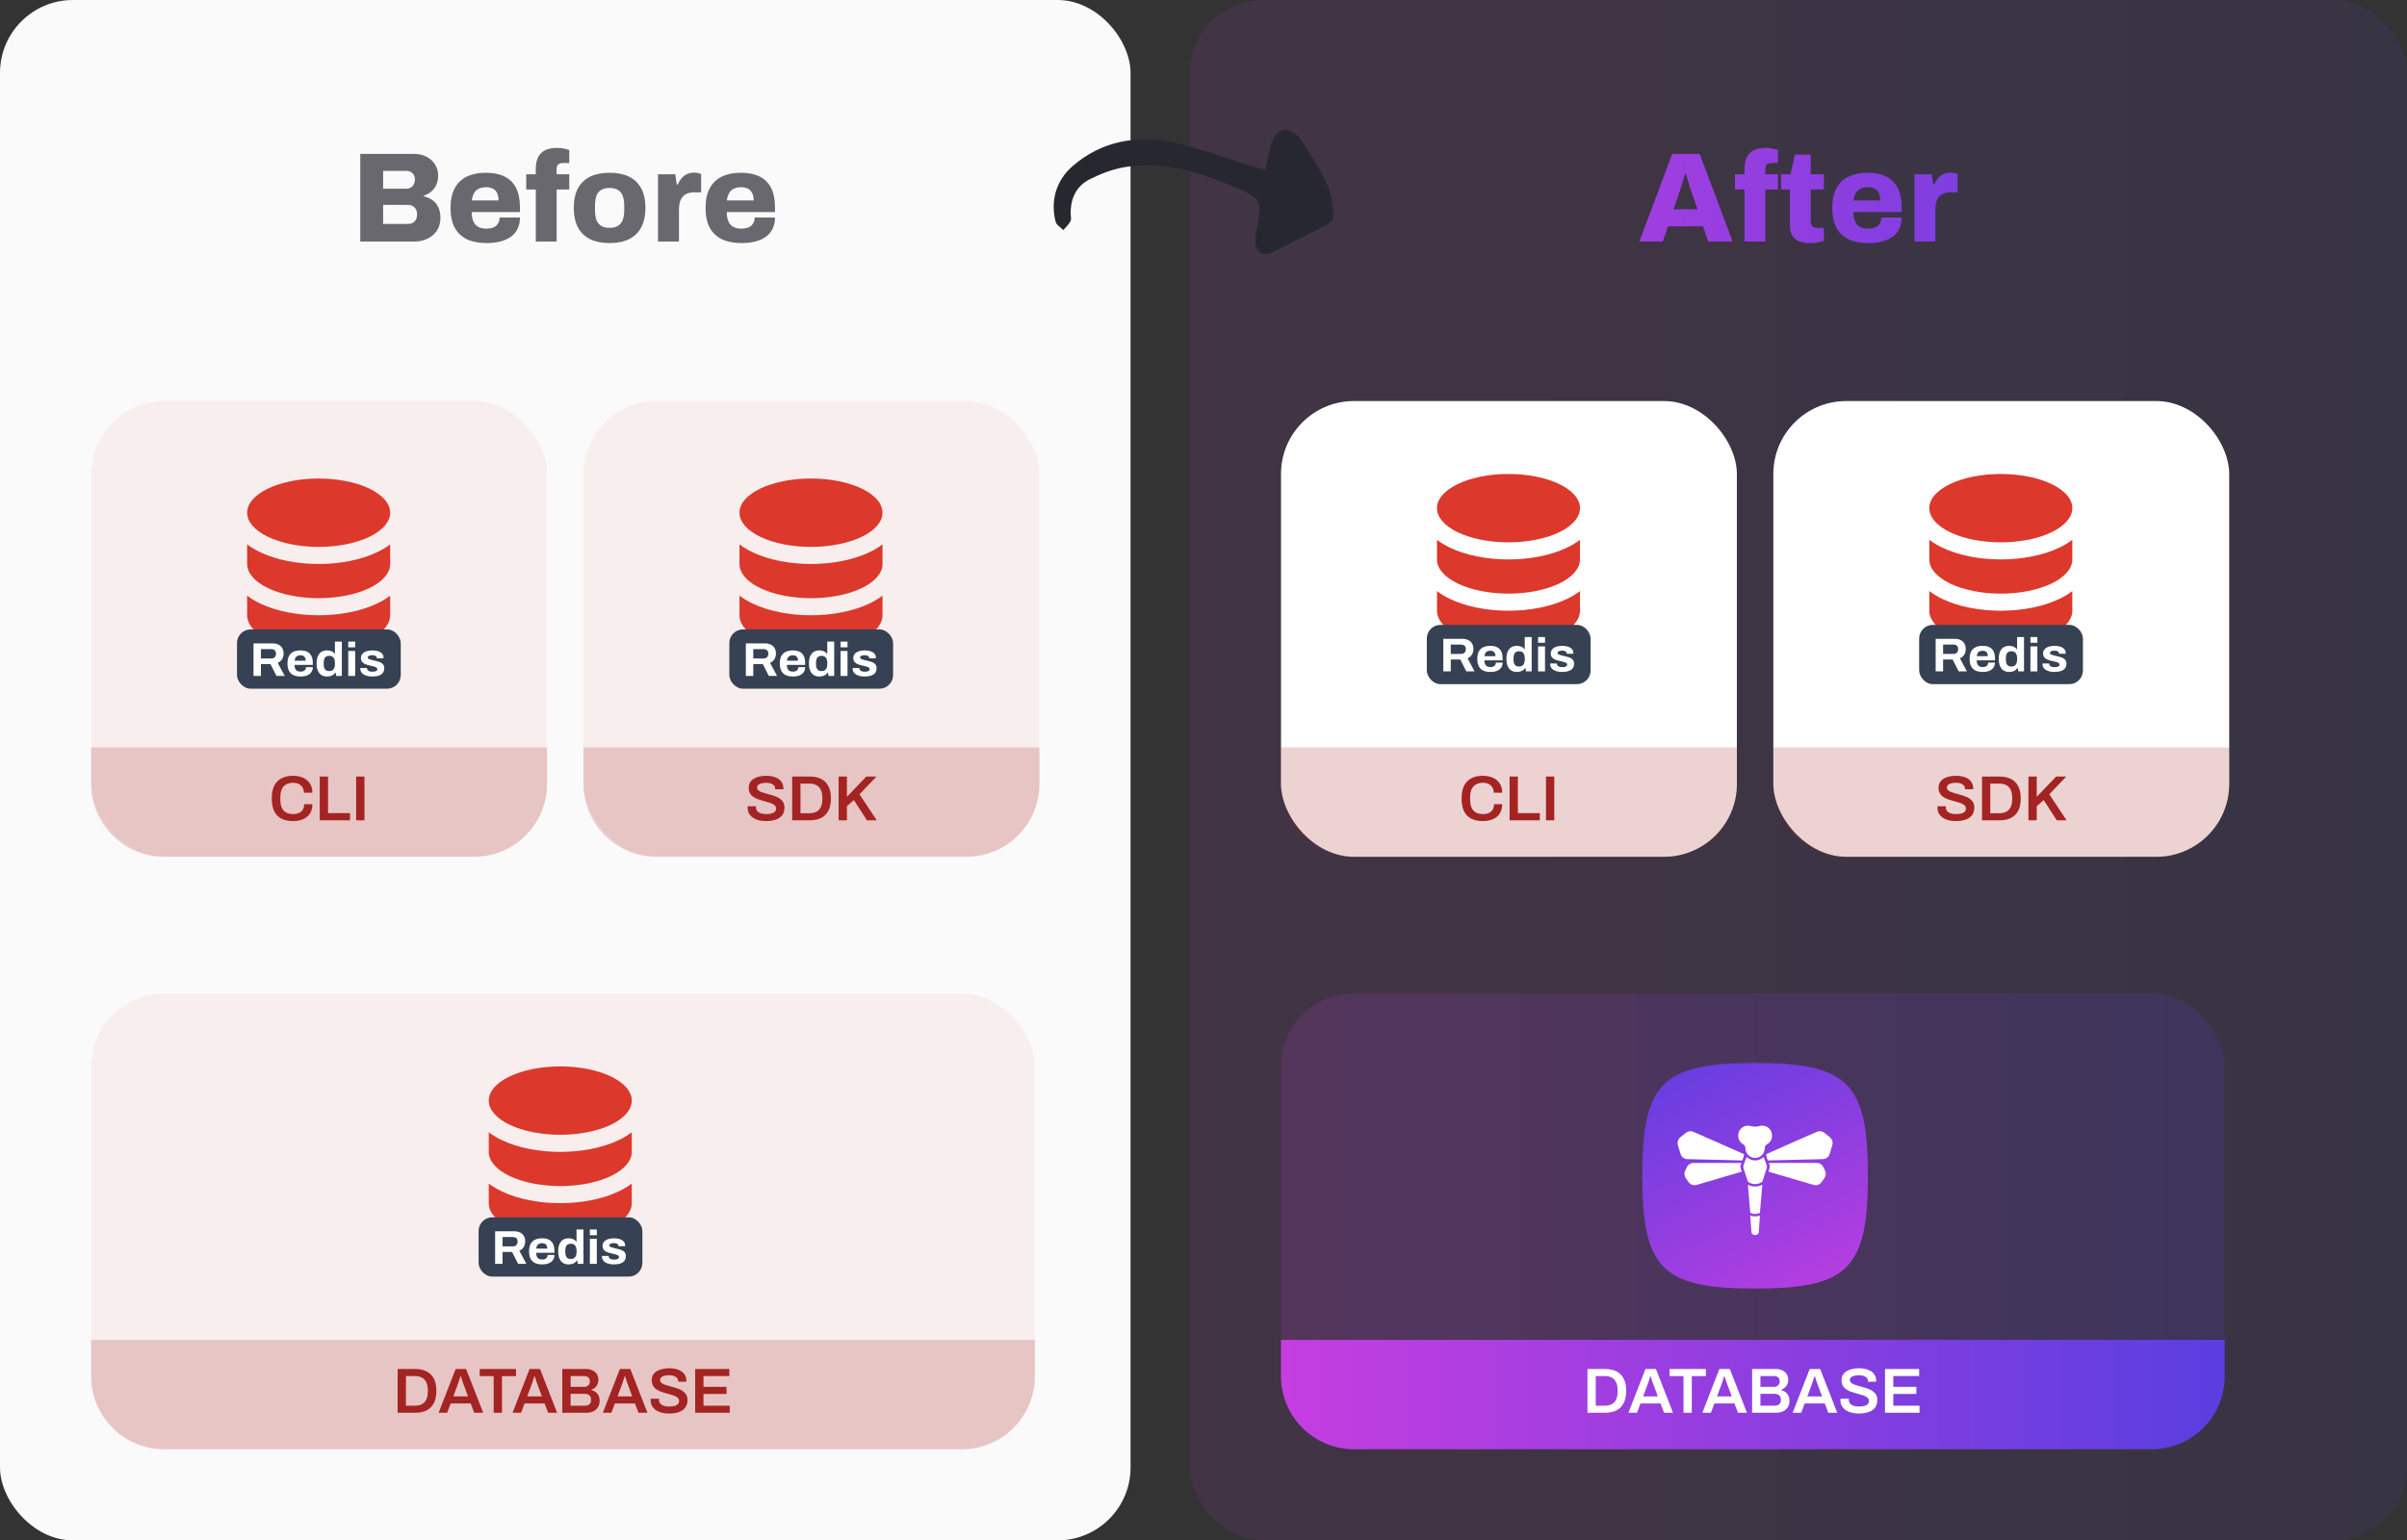 <svg width="528" height="338" viewBox="0 0 528 338" fill="none" xmlns="http://www.w3.org/2000/svg">
<rect x="0" y="0" width="528" height="338" fill="#333333" stroke="none"/>
<rect x="261" width="267" height="338" rx="16" fill="url(#paint0_linear_1_7305)" fill-opacity="0.1"/>
<path d="M359.601 53L366.825 33.764H372.845L380.069 53H374.721L373.573 49.668H365.901L364.753 53H359.601ZM367.105 45.916H372.341L370.969 41.856C370.894 41.651 370.801 41.399 370.689 41.1C370.596 40.783 370.493 40.456 370.381 40.12C370.288 39.765 370.194 39.411 370.101 39.056C370.008 38.701 369.914 38.393 369.821 38.132H369.625C369.55 38.487 369.438 38.888 369.289 39.336C369.158 39.784 369.018 40.232 368.869 40.68C368.738 41.128 368.617 41.52 368.505 41.856L367.105 45.916ZM382.676 53V41.576H380.576V38.244H382.676V37.04C382.676 36.013 382.844 35.164 383.18 34.492C383.534 33.801 384.057 33.288 384.748 32.952C385.438 32.616 386.288 32.448 387.296 32.448C387.576 32.448 387.884 32.467 388.22 32.504C388.556 32.541 388.882 32.597 389.2 32.672C389.536 32.747 389.806 32.821 390.012 32.896V35.78H388.668C388.145 35.78 387.772 35.892 387.548 36.116C387.342 36.34 387.24 36.685 387.24 37.152V38.244H390.012V41.576H387.24V53H382.676ZM397.027 53.336C396.075 53.336 395.263 53.196 394.591 52.916C393.938 52.617 393.443 52.179 393.107 51.6C392.79 51.021 392.631 50.321 392.631 49.5V41.576H390.699V38.244H392.771L393.723 33.932H397.195V38.244H400.079V41.576H397.195V48.38C397.195 48.903 397.298 49.304 397.503 49.584C397.709 49.864 398.082 50.004 398.623 50.004H400.079V52.86C399.837 52.935 399.529 53.009 399.155 53.084C398.801 53.177 398.437 53.243 398.063 53.28C397.69 53.317 397.345 53.336 397.027 53.336ZM409.845 53.336C408.165 53.336 406.737 53.065 405.561 52.524C404.385 51.964 403.479 51.115 402.845 49.976C402.229 48.837 401.921 47.381 401.921 45.608C401.921 43.872 402.229 42.435 402.845 41.296C403.461 40.157 404.347 39.308 405.505 38.748C406.662 38.188 408.053 37.908 409.677 37.908C411.282 37.908 412.635 38.179 413.737 38.72C414.857 39.261 415.706 40.092 416.285 41.212C416.863 42.332 417.153 43.779 417.153 45.552V46.532H406.569C406.569 47.316 406.681 47.979 406.905 48.52C407.129 49.061 407.474 49.472 407.941 49.752C408.407 50.032 409.033 50.172 409.817 50.172C410.283 50.172 410.694 50.116 411.049 50.004C411.403 49.892 411.702 49.733 411.945 49.528C412.187 49.304 412.374 49.043 412.505 48.744C412.635 48.445 412.701 48.109 412.701 47.736H417.153C417.153 48.632 416.985 49.435 416.649 50.144C416.331 50.835 415.855 51.423 415.221 51.908C414.586 52.375 413.811 52.729 412.897 52.972C412.001 53.215 410.983 53.336 409.845 53.336ZM406.597 43.984H412.477C412.477 43.499 412.411 43.079 412.281 42.724C412.169 42.351 411.991 42.043 411.749 41.8C411.525 41.557 411.245 41.38 410.909 41.268C410.591 41.137 410.218 41.072 409.789 41.072C409.117 41.072 408.557 41.184 408.109 41.408C407.661 41.632 407.315 41.959 407.073 42.388C406.83 42.817 406.671 43.349 406.597 43.984ZM419.957 53V38.244H423.737L424.073 40.512H424.269C424.493 40.008 424.763 39.56 425.081 39.168C425.417 38.757 425.818 38.44 426.285 38.216C426.77 37.992 427.302 37.88 427.881 37.88C428.217 37.88 428.525 37.917 428.805 37.992C429.085 38.048 429.29 38.113 429.421 38.188V42.192H427.965C427.386 42.192 426.873 42.276 426.425 42.444C425.995 42.593 425.641 42.836 425.361 43.172C425.081 43.489 424.875 43.881 424.745 44.348C424.614 44.815 424.549 45.356 424.549 45.972V53H419.957Z" fill="url(#paint1_linear_1_7305)"/>
<rect x="281" y="88" width="100" height="100" rx="16" fill="white"/>
<path d="M281 164H381V172C381 180.837 373.837 188 365 188H297C288.163 188 281 180.837 281 172V164Z" fill="#A32422" fill-opacity="0.2"/>
<path d="M325.279 180.168C324.299 180.168 323.459 179.995 322.759 179.65C322.069 179.305 321.537 178.768 321.163 178.04C320.799 177.303 320.617 176.355 320.617 175.198C320.617 173.509 321.028 172.258 321.849 171.446C322.671 170.634 323.814 170.228 325.279 170.228C326.073 170.228 326.787 170.363 327.421 170.634C328.065 170.905 328.574 171.315 328.947 171.866C329.33 172.407 329.521 173.098 329.521 173.938H327.659C327.659 173.471 327.557 173.079 327.351 172.762C327.155 172.435 326.88 172.188 326.525 172.02C326.171 171.852 325.765 171.768 325.307 171.768C324.673 171.768 324.145 171.894 323.725 172.146C323.305 172.389 322.993 172.753 322.787 173.238C322.591 173.723 322.493 174.325 322.493 175.044V175.352C322.493 176.08 322.591 176.687 322.787 177.172C322.993 177.657 323.301 178.021 323.711 178.264C324.131 178.507 324.663 178.628 325.307 178.628C325.793 178.628 326.217 178.549 326.581 178.39C326.945 178.222 327.225 177.979 327.421 177.662C327.627 177.335 327.729 176.939 327.729 176.472H329.521C329.521 177.312 329.335 178.007 328.961 178.558C328.588 179.099 328.079 179.505 327.435 179.776C326.801 180.037 326.082 180.168 325.279 180.168ZM331.141 180V170.396H332.961V178.418H337.777V180H331.141ZM339.126 180V170.396H340.946V180H339.126Z" fill="#A32422"/>
<path fill-rule="evenodd" clip-rule="evenodd" d="M346.587 118.451C345.697 119.124 344.724 119.695 343.746 120.163C340.135 121.89 335.512 122.756 330.9 122.756C326.287 122.756 321.665 121.89 318.053 120.163C317.075 119.695 316.102 119.124 315.212 118.451V122.756C315.212 124.74 316.856 126.65 319.807 128.061C322.749 129.468 326.739 130.259 330.9 130.259C335.06 130.259 339.05 129.468 341.992 128.061C344.943 126.65 346.587 124.74 346.587 122.756V118.451ZM346.587 129.704C345.697 130.378 344.724 130.949 343.746 131.417C340.135 133.144 335.512 134.01 330.9 134.01C326.287 134.01 321.665 133.144 318.053 131.417C317.075 130.949 316.102 130.378 315.212 129.704V134.01C315.212 138.153 322.236 141.512 330.9 141.512C339.563 141.512 346.587 138.153 346.587 134.01V129.704ZM346.587 111.502C346.587 107.359 339.563 104 330.9 104C322.236 104 315.212 107.359 315.212 111.502C315.212 113.486 316.856 115.396 319.807 116.808C322.749 118.215 326.739 119.005 330.9 119.005C335.06 119.005 339.05 118.215 341.992 116.808C344.943 115.396 346.587 113.486 346.587 111.502Z" fill="#DC382C"/>
<rect x="312.987" y="137.111" width="35.925" height="13.014" rx="3" fill="#364253"/>
<path d="M342.643 147.445C342.242 147.445 341.881 147.404 341.559 147.32C341.238 147.237 340.965 147.123 340.739 146.977C340.512 146.824 340.337 146.643 340.213 146.435C340.096 146.227 340.038 145.991 340.038 145.727C340.038 145.699 340.038 145.671 340.038 145.644C340.038 145.616 340.042 145.595 340.049 145.581H341.516C341.516 145.595 341.516 145.609 341.516 145.623C341.516 145.637 341.516 145.65 341.516 145.664C341.523 145.838 341.581 145.98 341.691 146.091C341.8 146.196 341.943 146.272 342.118 146.321C342.3 146.369 342.49 146.393 342.687 146.393C342.862 146.393 343.03 146.38 343.19 146.352C343.358 146.317 343.497 146.258 343.606 146.175C343.723 146.091 343.781 145.984 343.781 145.852C343.781 145.685 343.708 145.557 343.562 145.466C343.424 145.376 343.238 145.303 343.004 145.248C342.778 145.192 342.53 145.13 342.26 145.06C342.012 145.005 341.764 144.942 341.516 144.873C341.268 144.796 341.041 144.699 340.837 144.581C340.64 144.463 340.48 144.31 340.355 144.123C340.231 143.928 340.169 143.685 340.169 143.394C340.169 143.109 340.235 142.863 340.366 142.654C340.498 142.439 340.677 142.262 340.903 142.123C341.136 141.984 341.406 141.883 341.713 141.821C342.026 141.752 342.362 141.717 342.72 141.717C343.055 141.717 343.369 141.752 343.661 141.821C343.953 141.883 344.208 141.981 344.427 142.113C344.646 142.238 344.817 142.397 344.942 142.592C345.066 142.779 345.128 142.991 345.128 143.227C345.128 143.276 345.128 143.321 345.128 143.362C345.128 143.404 345.124 143.432 345.117 143.446H343.661V143.362C343.661 143.238 343.621 143.133 343.541 143.05C343.46 142.96 343.344 142.89 343.19 142.842C343.044 142.793 342.866 142.769 342.654 142.769C342.508 142.769 342.373 142.779 342.249 142.8C342.132 142.821 342.03 142.852 341.943 142.894C341.855 142.935 341.786 142.988 341.735 143.05C341.691 143.106 341.669 143.175 341.669 143.258C341.669 143.376 341.72 143.474 341.822 143.55C341.932 143.619 342.074 143.678 342.249 143.727C342.424 143.776 342.617 143.828 342.829 143.883C343.092 143.953 343.365 144.022 343.65 144.092C343.942 144.154 344.212 144.241 344.46 144.352C344.708 144.463 344.909 144.623 345.062 144.831C345.215 145.032 345.292 145.307 345.292 145.654C345.292 145.987 345.222 146.268 345.084 146.498C344.952 146.727 344.766 146.911 344.526 147.05C344.285 147.189 344.004 147.289 343.683 147.352C343.362 147.414 343.015 147.445 342.643 147.445Z" fill="#FFFFFF"/>
<path d="M337.394 141.04V139.79H338.915V141.04H337.394ZM337.394 147.321V141.842H338.915V147.321H337.394Z" fill="#FFFFFF"/>
<path d="M332.771 147.446C332.296 147.446 331.884 147.345 331.534 147.144C331.191 146.935 330.924 146.619 330.735 146.196C330.545 145.772 330.45 145.231 330.45 144.571C330.45 143.911 330.545 143.373 330.735 142.956C330.932 142.533 331.198 142.22 331.534 142.019C331.877 141.818 332.271 141.717 332.716 141.717C332.964 141.717 333.194 141.745 333.405 141.8C333.624 141.849 333.814 141.929 333.975 142.04C334.142 142.151 334.285 142.286 334.401 142.446H334.467V139.79H335.988V147.321H334.741L334.62 146.581H334.544C334.354 146.873 334.106 147.092 333.799 147.237C333.493 147.376 333.15 147.446 332.771 147.446ZM333.252 146.258C333.537 146.258 333.767 146.196 333.942 146.071C334.124 145.946 334.259 145.765 334.347 145.529C334.434 145.293 334.478 145.012 334.478 144.685V144.498C334.478 144.255 334.452 144.033 334.401 143.831C334.358 143.63 334.285 143.463 334.182 143.331C334.08 143.193 333.953 143.088 333.799 143.019C333.646 142.943 333.464 142.904 333.252 142.904C332.946 142.904 332.701 142.963 332.519 143.081C332.336 143.193 332.205 143.366 332.125 143.602C332.045 143.831 332.004 144.12 332.004 144.467V144.706C332.004 145.053 332.045 145.342 332.125 145.571C332.205 145.8 332.336 145.974 332.519 146.092C332.701 146.203 332.946 146.258 333.252 146.258Z" fill="#FFFFFF"/>
<path d="M326.959 147.445C326.324 147.445 325.791 147.345 325.361 147.143C324.93 146.935 324.605 146.619 324.386 146.196C324.168 145.772 324.058 145.234 324.058 144.581C324.058 143.921 324.168 143.383 324.386 142.967C324.605 142.543 324.926 142.231 325.35 142.029C325.78 141.821 326.306 141.717 326.926 141.717C327.509 141.717 328.002 141.817 328.403 142.019C328.805 142.213 329.107 142.519 329.312 142.935C329.516 143.345 329.618 143.876 329.618 144.529V144.904H325.601C325.616 145.223 325.667 145.494 325.755 145.716C325.849 145.939 325.992 146.105 326.181 146.216C326.378 146.321 326.638 146.373 326.959 146.373C327.134 146.373 327.291 146.352 327.429 146.31C327.575 146.268 327.699 146.206 327.801 146.123C327.904 146.039 327.984 145.935 328.042 145.81C328.101 145.685 328.13 145.543 328.13 145.383H329.618C329.618 145.73 329.553 146.032 329.421 146.289C329.29 146.546 329.107 146.762 328.874 146.935C328.64 147.102 328.36 147.23 328.031 147.32C327.71 147.404 327.353 147.445 326.959 147.445ZM325.623 143.987H328.053C328.053 143.779 328.024 143.599 327.966 143.446C327.914 143.293 327.841 143.168 327.747 143.071C327.652 142.974 327.535 142.904 327.396 142.863C327.265 142.814 327.115 142.79 326.948 142.79C326.67 142.79 326.437 142.835 326.247 142.925C326.065 143.008 325.922 143.14 325.82 143.321C325.725 143.494 325.66 143.717 325.623 143.987Z" fill="#FFFFFF"/>
<path d="M316.607 147.321V140.175H320.723C321.277 140.175 321.737 140.269 322.102 140.457C322.474 140.644 322.751 140.908 322.934 141.248C323.116 141.581 323.207 141.967 323.207 142.404C323.207 142.87 323.098 143.283 322.879 143.644C322.66 143.998 322.343 144.269 321.927 144.456L323.459 147.321H321.653L320.329 144.717H318.238V147.321H316.607ZM318.238 143.488H320.504C320.832 143.488 321.088 143.394 321.27 143.206C321.452 143.012 321.544 142.751 321.544 142.425C321.544 142.217 321.504 142.04 321.423 141.894C321.343 141.741 321.226 141.627 321.073 141.55C320.92 141.474 320.73 141.436 320.504 141.436H318.238V143.488Z" fill="#FFFFFF"/>
<rect x="389" y="88" width="100" height="100" rx="16" fill="white"/>
<path d="M389 164H489V172C489 180.837 481.837 188 473 188H405C396.163 188 389 180.837 389 172V164Z" fill="#A32422" fill-opacity="0.2"/>
<path d="M429.019 180.168C428.487 180.168 427.978 180.112 427.493 180C427.008 179.879 426.578 179.697 426.205 179.454C425.832 179.202 425.538 178.894 425.323 178.53C425.108 178.157 425.001 177.718 425.001 177.214C425.001 177.158 425.001 177.102 425.001 177.046C425.01 176.99 425.015 176.948 425.015 176.92H426.849C426.849 176.939 426.844 176.976 426.835 177.032C426.835 177.079 426.835 177.121 426.835 177.158C426.835 177.466 426.924 177.732 427.101 177.956C427.278 178.171 427.535 178.339 427.871 178.46C428.207 178.572 428.604 178.628 429.061 178.628C429.369 178.628 429.64 178.609 429.873 178.572C430.116 178.535 430.321 178.483 430.489 178.418C430.666 178.343 430.811 178.259 430.923 178.166C431.035 178.063 431.114 177.951 431.161 177.83C431.217 177.709 431.245 177.578 431.245 177.438C431.245 177.167 431.161 176.943 430.993 176.766C430.825 176.589 430.596 176.439 430.307 176.318C430.027 176.197 429.705 176.089 429.341 175.996C428.986 175.893 428.618 175.791 428.235 175.688C427.862 175.585 427.493 175.464 427.129 175.324C426.774 175.175 426.452 174.997 426.163 174.792C425.883 174.587 425.659 174.33 425.491 174.022C425.323 173.705 425.239 173.327 425.239 172.888C425.239 172.44 425.332 172.048 425.519 171.712C425.715 171.376 425.986 171.101 426.331 170.886C426.686 170.662 427.096 170.499 427.563 170.396C428.03 170.284 428.538 170.228 429.089 170.228C429.602 170.228 430.083 170.284 430.531 170.396C430.988 170.499 431.39 170.667 431.735 170.9C432.08 171.124 432.351 171.413 432.547 171.768C432.743 172.113 432.841 172.529 432.841 173.014V173.182H431.035V173.042C431.035 172.771 430.951 172.543 430.783 172.356C430.624 172.169 430.396 172.025 430.097 171.922C429.808 171.819 429.467 171.768 429.075 171.768C428.655 171.768 428.296 171.81 427.997 171.894C427.698 171.969 427.47 172.085 427.311 172.244C427.152 172.393 427.073 172.58 427.073 172.804C427.073 173.037 427.157 173.233 427.325 173.392C427.493 173.551 427.717 173.686 427.997 173.798C428.286 173.91 428.608 174.013 428.963 174.106C429.327 174.199 429.696 174.302 430.069 174.414C430.452 174.517 430.82 174.638 431.175 174.778C431.539 174.918 431.861 175.095 432.141 175.31C432.43 175.515 432.659 175.772 432.827 176.08C432.995 176.388 433.079 176.757 433.079 177.186C433.079 177.905 432.902 178.483 432.547 178.922C432.202 179.361 431.721 179.678 431.105 179.874C430.498 180.07 429.803 180.168 429.019 180.168ZM434.773 180V170.396H438.623C439.594 170.396 440.424 170.569 441.115 170.914C441.806 171.259 442.338 171.787 442.711 172.496C443.084 173.196 443.271 174.097 443.271 175.198C443.271 176.29 443.084 177.191 442.711 177.9C442.338 178.609 441.806 179.137 441.115 179.482C440.424 179.827 439.594 180 438.623 180H434.773ZM436.593 178.446H438.623C439.071 178.446 439.468 178.381 439.813 178.25C440.158 178.119 440.448 177.928 440.681 177.676C440.914 177.415 441.092 177.093 441.213 176.71C441.334 176.318 441.395 175.865 441.395 175.352V175.058C441.395 174.535 441.334 174.083 441.213 173.7C441.092 173.308 440.914 172.986 440.681 172.734C440.448 172.473 440.158 172.277 439.813 172.146C439.468 172.015 439.071 171.95 438.623 171.95H436.593V178.446ZM444.959 180V170.396H446.779V174.848L451.035 170.396H453.261L449.537 174.288L453.331 180H451.175L448.305 175.562L446.779 176.906V180H444.959Z" fill="#A32422"/>
<path fill-rule="evenodd" clip-rule="evenodd" d="M454.587 118.451C453.697 119.124 452.724 119.695 451.746 120.163C448.135 121.89 443.512 122.756 438.9 122.756C434.287 122.756 429.665 121.89 426.053 120.163C425.075 119.695 424.102 119.124 423.212 118.451V122.756C423.212 124.74 424.856 126.65 427.807 128.061C430.749 129.468 434.739 130.259 438.9 130.259C443.06 130.259 447.05 129.468 449.992 128.061C452.943 126.65 454.587 124.74 454.587 122.756V118.451ZM454.587 129.704C453.697 130.378 452.724 130.949 451.746 131.417C448.135 133.144 443.512 134.01 438.9 134.01C434.287 134.01 429.665 133.144 426.053 131.417C425.075 130.949 424.102 130.378 423.212 129.704V134.01C423.212 138.153 430.236 141.512 438.9 141.512C447.563 141.512 454.587 138.153 454.587 134.01V129.704ZM454.587 111.502C454.587 107.359 447.563 104 438.9 104C430.236 104 423.212 107.359 423.212 111.502C423.212 113.486 424.856 115.396 427.807 116.808C430.749 118.215 434.739 119.005 438.9 119.005C443.06 119.005 447.05 118.215 449.992 116.808C452.943 115.396 454.587 113.486 454.587 111.502Z" fill="#DC382C"/>
<rect x="420.987" y="137.111" width="35.925" height="13.014" rx="3" fill="#364253"/>
<path d="M450.643 147.445C450.242 147.445 449.881 147.404 449.559 147.32C449.238 147.237 448.965 147.123 448.739 146.977C448.512 146.824 448.337 146.643 448.213 146.435C448.096 146.227 448.038 145.991 448.038 145.727C448.038 145.699 448.038 145.671 448.038 145.644C448.038 145.616 448.042 145.595 448.049 145.581H449.516C449.516 145.595 449.516 145.609 449.516 145.623C449.516 145.637 449.516 145.65 449.516 145.664C449.523 145.838 449.581 145.98 449.691 146.091C449.8 146.196 449.943 146.272 450.118 146.321C450.3 146.369 450.49 146.393 450.687 146.393C450.862 146.393 451.03 146.38 451.19 146.352C451.358 146.317 451.497 146.258 451.606 146.175C451.723 146.091 451.781 145.984 451.781 145.852C451.781 145.685 451.708 145.557 451.562 145.466C451.424 145.376 451.238 145.303 451.004 145.248C450.778 145.192 450.53 145.13 450.26 145.06C450.012 145.005 449.764 144.942 449.516 144.873C449.268 144.796 449.041 144.699 448.837 144.581C448.64 144.463 448.48 144.31 448.355 144.123C448.231 143.928 448.169 143.685 448.169 143.394C448.169 143.109 448.235 142.863 448.366 142.654C448.498 142.439 448.677 142.262 448.903 142.123C449.136 141.984 449.406 141.883 449.713 141.821C450.026 141.752 450.362 141.717 450.72 141.717C451.055 141.717 451.369 141.752 451.661 141.821C451.953 141.883 452.208 141.981 452.427 142.113C452.646 142.238 452.817 142.397 452.942 142.592C453.066 142.779 453.128 142.991 453.128 143.227C453.128 143.276 453.128 143.321 453.128 143.362C453.128 143.404 453.124 143.432 453.117 143.446H451.661V143.362C451.661 143.238 451.621 143.133 451.541 143.05C451.46 142.96 451.344 142.89 451.19 142.842C451.044 142.793 450.866 142.769 450.654 142.769C450.508 142.769 450.373 142.779 450.249 142.8C450.132 142.821 450.03 142.852 449.943 142.894C449.855 142.935 449.786 142.988 449.735 143.05C449.691 143.106 449.669 143.175 449.669 143.258C449.669 143.376 449.72 143.474 449.822 143.55C449.932 143.619 450.074 143.678 450.249 143.727C450.424 143.776 450.617 143.828 450.829 143.883C451.092 143.953 451.365 144.022 451.65 144.092C451.942 144.154 452.212 144.241 452.46 144.352C452.708 144.463 452.909 144.623 453.062 144.831C453.215 145.032 453.292 145.307 453.292 145.654C453.292 145.987 453.222 146.268 453.084 146.498C452.952 146.727 452.766 146.911 452.526 147.05C452.285 147.189 452.004 147.289 451.683 147.352C451.362 147.414 451.015 147.445 450.643 147.445Z" fill="#FFFFFF"/>
<path d="M445.394 141.04V139.79H446.915V141.04H445.394ZM445.394 147.321V141.842H446.915V147.321H445.394Z" fill="#FFFFFF"/>
<path d="M440.771 147.446C440.296 147.446 439.884 147.345 439.534 147.144C439.191 146.935 438.924 146.619 438.735 146.196C438.545 145.772 438.45 145.231 438.45 144.571C438.45 143.911 438.545 143.373 438.735 142.956C438.932 142.533 439.198 142.22 439.534 142.019C439.877 141.818 440.271 141.717 440.716 141.717C440.964 141.717 441.194 141.745 441.405 141.8C441.624 141.849 441.814 141.929 441.975 142.04C442.142 142.151 442.285 142.286 442.401 142.446H442.467V139.79H443.988V147.321H442.741L442.62 146.581H442.544C442.354 146.873 442.106 147.092 441.799 147.237C441.493 147.376 441.15 147.446 440.771 147.446ZM441.252 146.258C441.537 146.258 441.767 146.196 441.942 146.071C442.124 145.946 442.259 145.765 442.347 145.529C442.434 145.293 442.478 145.012 442.478 144.685V144.498C442.478 144.255 442.452 144.033 442.401 143.831C442.358 143.63 442.285 143.463 442.182 143.331C442.08 143.193 441.953 143.088 441.799 143.019C441.646 142.943 441.464 142.904 441.252 142.904C440.946 142.904 440.701 142.963 440.519 143.081C440.336 143.193 440.205 143.366 440.125 143.602C440.045 143.831 440.004 144.12 440.004 144.467V144.706C440.004 145.053 440.045 145.342 440.125 145.571C440.205 145.8 440.336 145.974 440.519 146.092C440.701 146.203 440.946 146.258 441.252 146.258Z" fill="#FFFFFF"/>
<path d="M434.959 147.445C434.324 147.445 433.791 147.345 433.361 147.143C432.93 146.935 432.605 146.619 432.386 146.196C432.168 145.772 432.058 145.234 432.058 144.581C432.058 143.921 432.168 143.383 432.386 142.967C432.605 142.543 432.926 142.231 433.35 142.029C433.78 141.821 434.306 141.717 434.926 141.717C435.509 141.717 436.002 141.817 436.403 142.019C436.805 142.213 437.107 142.519 437.312 142.935C437.516 143.345 437.618 143.876 437.618 144.529V144.904H433.601C433.616 145.223 433.667 145.494 433.755 145.716C433.849 145.939 433.992 146.105 434.181 146.216C434.378 146.321 434.638 146.373 434.959 146.373C435.134 146.373 435.291 146.352 435.429 146.31C435.575 146.268 435.699 146.206 435.801 146.123C435.904 146.039 435.984 145.935 436.042 145.81C436.101 145.685 436.13 145.543 436.13 145.383H437.618C437.618 145.73 437.553 146.032 437.421 146.289C437.29 146.546 437.107 146.762 436.874 146.935C436.64 147.102 436.36 147.23 436.031 147.32C435.71 147.404 435.353 147.445 434.959 147.445ZM433.623 143.987H436.053C436.053 143.779 436.024 143.599 435.966 143.446C435.914 143.293 435.841 143.168 435.747 143.071C435.652 142.974 435.535 142.904 435.396 142.863C435.265 142.814 435.115 142.79 434.948 142.79C434.67 142.79 434.437 142.835 434.247 142.925C434.065 143.008 433.922 143.14 433.82 143.321C433.725 143.494 433.66 143.717 433.623 143.987Z" fill="#FFFFFF"/>
<path d="M424.607 147.321V140.175H428.723C429.277 140.175 429.737 140.269 430.102 140.457C430.474 140.644 430.751 140.908 430.934 141.248C431.116 141.581 431.207 141.967 431.207 142.404C431.207 142.87 431.098 143.283 430.879 143.644C430.66 143.998 430.343 144.269 429.927 144.456L431.459 147.321H429.653L428.329 144.717H426.238V147.321H424.607ZM426.238 143.488H428.504C428.832 143.488 429.088 143.394 429.27 143.206C429.452 143.012 429.544 142.751 429.544 142.425C429.544 142.217 429.504 142.04 429.423 141.894C429.343 141.741 429.226 141.627 429.073 141.55C428.92 141.474 428.73 141.436 428.504 141.436H426.238V143.488Z" fill="#FFFFFF"/>
<rect opacity="0.15" x="281" y="218" width="207" height="100" rx="16" fill="url(#paint2_linear_1_7305)"/>
<path d="M281 294H488V302C488 310.837 480.837 318 472 318H297C288.163 318 281 310.837 281 302V294Z" fill="url(#paint3_linear_1_7305)"/>
<path d="M348.226 310V300.396H352.076C353.047 300.396 353.877 300.569 354.568 300.914C355.259 301.259 355.791 301.787 356.164 302.496C356.537 303.196 356.724 304.097 356.724 305.198C356.724 306.29 356.537 307.191 356.164 307.9C355.791 308.609 355.259 309.137 354.568 309.482C353.877 309.827 353.047 310 352.076 310H348.226ZM350.046 308.446H352.076C352.524 308.446 352.921 308.381 353.266 308.25C353.611 308.119 353.901 307.928 354.134 307.676C354.367 307.415 354.545 307.093 354.666 306.71C354.787 306.318 354.848 305.865 354.848 305.352V305.058C354.848 304.535 354.787 304.083 354.666 303.7C354.545 303.308 354.367 302.986 354.134 302.734C353.901 302.473 353.611 302.277 353.266 302.146C352.921 302.015 352.524 301.95 352.076 301.95H350.046V308.446ZM357.213 310L360.951 300.396H363.247L366.999 310H365.025L364.255 307.956H359.859L359.089 310H357.213ZM360.433 306.416H363.667L362.701 303.812C362.663 303.719 362.617 303.602 362.561 303.462C362.514 303.313 362.463 303.154 362.407 302.986C362.351 302.809 362.295 302.631 362.239 302.454C362.183 302.277 362.131 302.118 362.085 301.978H362.015C361.959 302.165 361.889 302.379 361.805 302.622C361.73 302.865 361.655 303.093 361.581 303.308C361.506 303.523 361.445 303.691 361.399 303.812L360.433 306.416ZM369.295 310V301.964H366.229V300.396H374.195V301.964H371.115V310H369.295ZM373.427 310L377.165 300.396H379.461L383.213 310H381.239L380.469 307.956H376.073L375.303 310H373.427ZM376.647 306.416H379.881L378.915 303.812C378.878 303.719 378.831 303.602 378.775 303.462C378.729 303.313 378.677 303.154 378.621 302.986C378.565 302.809 378.509 302.631 378.453 302.454C378.397 302.277 378.346 302.118 378.299 301.978H378.229C378.173 302.165 378.103 302.379 378.019 302.622C377.945 302.865 377.87 303.093 377.795 303.308C377.721 303.523 377.66 303.691 377.613 303.812L376.647 306.416ZM384.347 310V300.396H389.583C390.097 300.396 390.554 300.494 390.955 300.69C391.366 300.886 391.688 301.161 391.921 301.516C392.155 301.871 392.271 302.286 392.271 302.762C392.271 303.126 392.201 303.457 392.061 303.756C391.921 304.055 391.73 304.307 391.487 304.512C391.254 304.708 390.988 304.857 390.689 304.96V305.016C391.044 305.091 391.361 305.235 391.641 305.45C391.921 305.655 392.141 305.921 392.299 306.248C392.458 306.565 392.537 306.934 392.537 307.354C392.537 307.951 392.402 308.446 392.131 308.838C391.87 309.23 391.515 309.524 391.067 309.72C390.629 309.907 390.134 310 389.583 310H384.347ZM386.167 308.446H389.345C389.728 308.446 390.041 308.343 390.283 308.138C390.535 307.923 390.661 307.592 390.661 307.144C390.661 306.883 390.61 306.654 390.507 306.458C390.405 306.262 390.246 306.113 390.031 306.01C389.826 305.898 389.56 305.842 389.233 305.842H386.167V308.446ZM386.167 304.316H389.107C389.387 304.316 389.621 304.265 389.807 304.162C390.003 304.059 390.148 303.919 390.241 303.742C390.344 303.565 390.395 303.369 390.395 303.154C390.395 302.743 390.283 302.44 390.059 302.244C389.845 302.048 389.56 301.95 389.205 301.95H386.167V304.316ZM393.238 310L396.976 300.396H399.272L403.024 310H401.05L400.28 307.956H395.884L395.114 310H393.238ZM396.458 306.416H399.692L398.726 303.812C398.689 303.719 398.642 303.602 398.586 303.462C398.539 303.313 398.488 303.154 398.432 302.986C398.376 302.809 398.32 302.631 398.264 302.454C398.208 302.277 398.157 302.118 398.11 301.978H398.04C397.984 302.165 397.914 302.379 397.83 302.622C397.755 302.865 397.681 303.093 397.606 303.308C397.531 303.523 397.471 303.691 397.424 303.812L396.458 306.416ZM407.742 310.168C407.21 310.168 406.701 310.112 406.216 310C405.73 309.879 405.301 309.697 404.928 309.454C404.554 309.202 404.26 308.894 404.046 308.53C403.831 308.157 403.724 307.718 403.724 307.214C403.724 307.158 403.724 307.102 403.724 307.046C403.733 306.99 403.738 306.948 403.738 306.92H405.572C405.572 306.939 405.567 306.976 405.558 307.032C405.558 307.079 405.558 307.121 405.558 307.158C405.558 307.466 405.646 307.732 405.824 307.956C406.001 308.171 406.258 308.339 406.594 308.46C406.93 308.572 407.326 308.628 407.784 308.628C408.092 308.628 408.362 308.609 408.596 308.572C408.838 308.535 409.044 308.483 409.212 308.418C409.389 308.343 409.534 308.259 409.646 308.166C409.758 308.063 409.837 307.951 409.884 307.83C409.94 307.709 409.968 307.578 409.968 307.438C409.968 307.167 409.884 306.943 409.716 306.766C409.548 306.589 409.319 306.439 409.03 306.318C408.75 306.197 408.428 306.089 408.064 305.996C407.709 305.893 407.34 305.791 406.958 305.688C406.584 305.585 406.216 305.464 405.852 305.324C405.497 305.175 405.175 304.997 404.886 304.792C404.606 304.587 404.382 304.33 404.214 304.022C404.046 303.705 403.962 303.327 403.962 302.888C403.962 302.44 404.055 302.048 404.242 301.712C404.438 301.376 404.708 301.101 405.054 300.886C405.408 300.662 405.819 300.499 406.286 300.396C406.752 300.284 407.261 300.228 407.812 300.228C408.325 300.228 408.806 300.284 409.254 300.396C409.711 300.499 410.112 300.667 410.458 300.9C410.803 301.124 411.074 301.413 411.27 301.768C411.466 302.113 411.564 302.529 411.564 303.014V303.182H409.758V303.042C409.758 302.771 409.674 302.543 409.506 302.356C409.347 302.169 409.118 302.025 408.82 301.922C408.53 301.819 408.19 301.768 407.798 301.768C407.378 301.768 407.018 301.81 406.72 301.894C406.421 301.969 406.192 302.085 406.034 302.244C405.875 302.393 405.796 302.58 405.796 302.804C405.796 303.037 405.88 303.233 406.048 303.392C406.216 303.551 406.44 303.686 406.72 303.798C407.009 303.91 407.331 304.013 407.686 304.106C408.05 304.199 408.418 304.302 408.792 304.414C409.174 304.517 409.543 304.638 409.898 304.778C410.262 304.918 410.584 305.095 410.864 305.31C411.153 305.515 411.382 305.772 411.55 306.08C411.718 306.388 411.802 306.757 411.802 307.186C411.802 307.905 411.624 308.483 411.27 308.922C410.924 309.361 410.444 309.678 409.828 309.874C409.221 310.07 408.526 310.168 407.742 310.168ZM413.496 310V300.396H420.986V301.95H415.316V304.316H420.37V305.87H415.316V308.446H421.07V310H413.496Z" fill="white"/>
<path d="M360.25 258C360.25 237.618 364.618 233.25 385 233.25C405.382 233.25 409.75 237.618 409.75 258C409.75 278.382 405.382 282.75 385 282.75C364.618 282.75 360.25 278.382 360.25 258Z" fill="url(#paint4_linear_1_7305)"/>
<path d="M383.943 266.721L384.203 270.455C384.203 270.455 384.336 271 385 271C385.664 271 385.797 270.455 385.797 270.455L386.057 266.721C386.047 266.726 386.037 266.73 386.027 266.734C385.792 266.83 385.458 266.909 385 266.909C384.542 266.909 384.208 266.83 383.973 266.734C383.963 266.73 383.953 266.726 383.943 266.721Z" fill="white"/>
<path d="M383.417 259.95L383.938 266.091C383.938 266.091 384.203 266.364 385 266.364C385.797 266.364 386.063 266.091 386.063 266.091L386.583 259.95C386.256 260.145 385.727 260.364 385 260.364C384.273 260.364 383.744 260.145 383.417 259.95Z" fill="white"/>
<path d="M383.203 253.918C383.118 253.979 383.05 254.067 383.011 254.172L382.476 255.638C382.39 255.872 382.386 256.129 382.463 256.366L383.327 259.028C383.379 259.189 383.466 259.337 383.605 259.429C383.848 259.59 384.313 259.818 385 259.818C385.687 259.818 386.152 259.59 386.395 259.429C386.533 259.337 386.621 259.189 386.673 259.028L387.537 256.366C387.614 256.129 387.61 255.872 387.524 255.638L386.989 254.172C386.95 254.067 386.882 253.979 386.797 253.918C386.324 254.364 385.693 254.636 385 254.636C384.307 254.636 383.676 254.364 383.203 253.918Z" fill="white"/>
<path d="M382.875 251.909C382.875 251.583 382.686 251.261 382.406 251.107C381.737 250.74 381.281 250.015 381.281 249.182C381.281 247.977 382.233 247 383.406 247C383.611 247 383.809 247.03 383.997 247.085C384.611 247.267 385.389 247.267 386.003 247.085C386.191 247.03 386.389 247 386.594 247C387.767 247 388.719 247.977 388.719 249.182C388.719 250.015 388.263 250.74 387.594 251.107C387.314 251.261 387.125 251.583 387.125 251.909C387.125 253.114 386.174 254.091 385 254.091C383.826 254.091 382.875 253.114 382.875 251.909Z" fill="white"/>
<path d="M371.453 255.182H382.025C381.547 256 381.894 256.522 382.078 257.091L372.153 260.009C371.519 260.193 370.841 259.957 370.446 259.416L369.821 258.561C369.459 258.065 369.401 257.402 369.671 256.847L370.041 256.086C370.309 255.536 370.854 255.187 371.453 255.182Z" fill="white"/>
<path d="M382.211 254.636L370.125 254.345C369.45 254.316 368.86 253.917 368.661 253.254L368.071 251.295C368.023 251.138 368 250.977 368 250.818C367.999 250.318 368.222 249.833 368.622 249.517L369.841 248.553C370.298 248.192 370.909 248.112 371.44 248.345C372.805 248.923 380.996 252.557 382.403 253.181C382.524 253.235 382.584 253.369 382.552 253.5C382.529 253.594 382.502 253.706 382.477 253.818C382.402 254.146 382.211 254.636 382.211 254.636Z" fill="white"/>
<path d="M398.547 255.182H387.975C388.453 256 388.106 256.522 387.922 257.091L397.847 260.009C398.481 260.193 399.159 259.957 399.554 259.416L400.179 258.561C400.541 258.065 400.599 257.402 400.329 256.847L399.959 256.086C399.691 255.536 399.146 255.187 398.547 255.182Z" fill="white"/>
<path d="M387.789 254.636L399.875 254.345C400.55 254.316 401.14 253.917 401.339 253.254L401.929 251.295C401.977 251.138 402 250.977 402 250.818C402.001 250.318 401.778 249.833 401.378 249.517L400.159 248.553C399.702 248.192 399.091 248.112 398.56 248.345C397.195 248.923 389.004 252.557 387.597 253.181C387.476 253.235 387.416 253.369 387.448 253.5C387.471 253.594 387.498 253.706 387.523 253.818C387.598 254.146 387.789 254.636 387.789 254.636Z" fill="white"/>
<rect width="248" height="338" rx="16" fill="#FAFAFA"/>
<path d="M79.028 53V33.764H90.788C91.777 33.764 92.673 33.96 93.476 34.352C94.278 34.744 94.913 35.295 95.38 36.004C95.865 36.713 96.108 37.544 96.108 38.496C96.108 39.336 95.958 40.055 95.66 40.652C95.38 41.249 94.997 41.735 94.512 42.108C94.045 42.481 93.513 42.761 92.916 42.948V43.06C93.606 43.209 94.232 43.48 94.792 43.872C95.352 44.245 95.79 44.759 96.108 45.412C96.444 46.065 96.612 46.859 96.612 47.792C96.612 48.893 96.35 49.836 95.828 50.62C95.305 51.385 94.614 51.973 93.756 52.384C92.897 52.795 91.936 53 90.872 53H79.028ZM84.04 49.136H89.5C90.097 49.136 90.573 48.959 90.928 48.604C91.301 48.249 91.488 47.708 91.488 46.98C91.488 46.588 91.404 46.243 91.236 45.944C91.086 45.627 90.853 45.384 90.536 45.216C90.237 45.048 89.864 44.964 89.416 44.964H84.04V49.136ZM84.04 41.408H89.052C89.462 41.408 89.808 41.324 90.088 41.156C90.386 40.988 90.61 40.755 90.76 40.456C90.928 40.157 91.012 39.803 91.012 39.392C91.012 38.795 90.834 38.328 90.48 37.992C90.125 37.656 89.677 37.488 89.136 37.488H84.04V41.408ZM106.751 53.336C105.071 53.336 103.643 53.065 102.467 52.524C101.291 51.964 100.386 51.115 99.751 49.976C99.135 48.837 98.827 47.381 98.827 45.608C98.827 43.872 99.135 42.435 99.751 41.296C100.367 40.157 101.254 39.308 102.411 38.748C103.568 38.188 104.959 37.908 106.583 37.908C108.188 37.908 109.542 38.179 110.643 38.72C111.763 39.261 112.612 40.092 113.191 41.212C113.77 42.332 114.059 43.779 114.059 45.552V46.532H103.475C103.475 47.316 103.587 47.979 103.811 48.52C104.035 49.061 104.38 49.472 104.847 49.752C105.314 50.032 105.939 50.172 106.723 50.172C107.19 50.172 107.6 50.116 107.955 50.004C108.31 49.892 108.608 49.733 108.851 49.528C109.094 49.304 109.28 49.043 109.411 48.744C109.542 48.445 109.607 48.109 109.607 47.736H114.059C114.059 48.632 113.891 49.435 113.555 50.144C113.238 50.835 112.762 51.423 112.127 51.908C111.492 52.375 110.718 52.729 109.803 52.972C108.907 53.215 107.89 53.336 106.751 53.336ZM103.503 43.984H109.383C109.383 43.499 109.318 43.079 109.187 42.724C109.075 42.351 108.898 42.043 108.655 41.8C108.431 41.557 108.151 41.38 107.815 41.268C107.498 41.137 107.124 41.072 106.695 41.072C106.023 41.072 105.463 41.184 105.015 41.408C104.567 41.632 104.222 41.959 103.979 42.388C103.736 42.817 103.578 43.349 103.503 43.984ZM117.535 53V41.576H115.435V38.244H117.535V37.04C117.535 36.013 117.703 35.164 118.039 34.492C118.394 33.801 118.916 33.288 119.607 32.952C120.298 32.616 121.147 32.448 122.155 32.448C122.435 32.448 122.743 32.467 123.079 32.504C123.415 32.541 123.742 32.597 124.059 32.672C124.395 32.747 124.666 32.821 124.871 32.896V35.78H123.527C123.004 35.78 122.631 35.892 122.407 36.116C122.202 36.34 122.099 36.685 122.099 37.152V38.244H124.871V41.576H122.099V53H117.535ZM133.71 53.336C132.067 53.336 130.658 53.056 129.482 52.496C128.325 51.936 127.429 51.087 126.794 49.948C126.178 48.791 125.87 47.344 125.87 45.608C125.87 43.872 126.178 42.435 126.794 41.296C127.429 40.157 128.325 39.308 129.482 38.748C130.658 38.188 132.067 37.908 133.71 37.908C135.371 37.908 136.781 38.188 137.938 38.748C139.114 39.308 140.01 40.157 140.626 41.296C141.261 42.435 141.578 43.872 141.578 45.608C141.578 47.344 141.261 48.791 140.626 49.948C140.01 51.087 139.114 51.936 137.938 52.496C136.781 53.056 135.371 53.336 133.71 53.336ZM133.71 50.004C134.475 50.004 135.091 49.855 135.558 49.556C136.043 49.257 136.389 48.828 136.594 48.268C136.818 47.689 136.93 46.98 136.93 46.14V45.104C136.93 44.264 136.818 43.555 136.594 42.976C136.389 42.397 136.043 41.968 135.558 41.688C135.091 41.389 134.475 41.24 133.71 41.24C132.963 41.24 132.347 41.389 131.862 41.688C131.395 41.968 131.05 42.397 130.826 42.976C130.621 43.555 130.518 44.264 130.518 45.104V46.14C130.518 46.98 130.621 47.689 130.826 48.268C131.05 48.828 131.395 49.257 131.862 49.556C132.347 49.855 132.963 50.004 133.71 50.004ZM144.343 53V38.244H148.123L148.459 40.512H148.655C148.879 40.008 149.15 39.56 149.467 39.168C149.803 38.757 150.205 38.44 150.671 38.216C151.157 37.992 151.689 37.88 152.267 37.88C152.603 37.88 152.911 37.917 153.191 37.992C153.471 38.048 153.677 38.113 153.807 38.188V42.192H152.351C151.773 42.192 151.259 42.276 150.811 42.444C150.382 42.593 150.027 42.836 149.747 43.172C149.467 43.489 149.262 43.881 149.131 44.348C149.001 44.815 148.935 45.356 148.935 45.972V53H144.343ZM162.696 53.336C161.016 53.336 159.588 53.065 158.412 52.524C157.236 51.964 156.331 51.115 155.696 49.976C155.08 48.837 154.772 47.381 154.772 45.608C154.772 43.872 155.08 42.435 155.696 41.296C156.312 40.157 157.199 39.308 158.356 38.748C159.514 38.188 160.904 37.908 162.528 37.908C164.134 37.908 165.487 38.179 166.588 38.72C167.708 39.261 168.558 40.092 169.136 41.212C169.715 42.332 170.004 43.779 170.004 45.552V46.532H159.42C159.42 47.316 159.532 47.979 159.756 48.52C159.98 49.061 160.326 49.472 160.792 49.752C161.259 50.032 161.884 50.172 162.668 50.172C163.135 50.172 163.546 50.116 163.9 50.004C164.255 49.892 164.554 49.733 164.796 49.528C165.039 49.304 165.226 49.043 165.356 48.744C165.487 48.445 165.552 48.109 165.552 47.736H170.004C170.004 48.632 169.836 49.435 169.5 50.144C169.183 50.835 168.707 51.423 168.072 51.908C167.438 52.375 166.663 52.729 165.748 52.972C164.852 53.215 163.835 53.336 162.696 53.336ZM159.448 43.984H165.328C165.328 43.499 165.263 43.079 165.132 42.724C165.02 42.351 164.843 42.043 164.6 41.8C164.376 41.557 164.096 41.38 163.76 41.268C163.443 41.137 163.07 41.072 162.64 41.072C161.968 41.072 161.408 41.184 160.96 41.408C160.512 41.632 160.167 41.959 159.924 42.388C159.682 42.817 159.523 43.349 159.448 43.984Z" fill="#68686E"/>
<rect x="20" y="88" width="100" height="100" rx="16" fill="#F8EEEE"/>
<path d="M20 164H120V172C120 180.837 112.837 188 104 188H36C27.163 188 20 180.837 20 172V164Z" fill="#A32422" fill-opacity="0.2"/>
<path d="M64.279 180.168C63.299 180.168 62.459 179.995 61.759 179.65C61.069 179.305 60.537 178.768 60.163 178.04C59.799 177.303 59.617 176.355 59.617 175.198C59.617 173.509 60.028 172.258 60.849 171.446C61.671 170.634 62.814 170.228 64.279 170.228C65.073 170.228 65.787 170.363 66.421 170.634C67.065 170.905 67.574 171.315 67.947 171.866C68.33 172.407 68.521 173.098 68.521 173.938H66.659C66.659 173.471 66.557 173.079 66.351 172.762C66.155 172.435 65.88 172.188 65.525 172.02C65.171 171.852 64.765 171.768 64.307 171.768C63.673 171.768 63.145 171.894 62.725 172.146C62.305 172.389 61.993 172.753 61.787 173.238C61.591 173.723 61.493 174.325 61.493 175.044V175.352C61.493 176.08 61.591 176.687 61.787 177.172C61.993 177.657 62.301 178.021 62.711 178.264C63.131 178.507 63.663 178.628 64.307 178.628C64.793 178.628 65.217 178.549 65.581 178.39C65.945 178.222 66.225 177.979 66.421 177.662C66.627 177.335 66.729 176.939 66.729 176.472H68.521C68.521 177.312 68.335 178.007 67.961 178.558C67.588 179.099 67.079 179.505 66.435 179.776C65.801 180.037 65.082 180.168 64.279 180.168ZM70.141 180V170.396H71.961V178.418H76.777V180H70.141ZM78.126 180V170.396H79.945V180H78.126Z" fill="#A32422"/>
<path fill-rule="evenodd" clip-rule="evenodd" d="M85.587 119.451C84.697 120.124 83.724 120.695 82.746 121.163C79.135 122.89 74.512 123.756 69.9 123.756C65.287 123.756 60.665 122.89 57.053 121.163C56.075 120.695 55.102 120.124 54.212 119.451V123.756C54.212 125.74 55.856 127.65 58.807 129.061C61.749 130.468 65.739 131.259 69.9 131.259C74.06 131.259 78.05 130.468 80.992 129.061C83.943 127.65 85.587 125.74 85.587 123.756V119.451ZM85.587 130.704C84.697 131.378 83.724 131.949 82.746 132.417C79.135 134.144 74.512 135.01 69.9 135.01C65.287 135.01 60.665 134.144 57.053 132.417C56.075 131.949 55.102 131.378 54.212 130.704V135.01C54.212 139.153 61.236 142.512 69.9 142.512C78.563 142.512 85.587 139.153 85.587 135.01V130.704ZM85.587 112.502C85.587 108.359 78.563 105 69.9 105C61.236 105 54.212 108.359 54.212 112.502C54.212 114.486 55.856 116.396 58.807 117.808C61.749 119.215 65.739 120.005 69.9 120.005C74.06 120.005 78.05 119.215 80.992 117.808C83.943 116.396 85.587 114.486 85.587 112.502Z" fill="#DC382C"/>
<rect x="51.987" y="138.111" width="35.925" height="13.014" rx="3" fill="#364253"/>
<path d="M81.643 148.445C81.242 148.445 80.88 148.404 80.559 148.32C80.238 148.237 79.965 148.123 79.739 147.977C79.512 147.824 79.337 147.643 79.213 147.435C79.097 147.227 79.038 146.991 79.038 146.727C79.038 146.699 79.038 146.671 79.038 146.644C79.038 146.616 79.042 146.595 79.049 146.581H80.516C80.516 146.595 80.516 146.609 80.516 146.623C80.516 146.637 80.516 146.65 80.516 146.664C80.523 146.838 80.581 146.98 80.691 147.091C80.8 147.196 80.942 147.272 81.118 147.321C81.3 147.369 81.49 147.393 81.687 147.393C81.862 147.393 82.03 147.38 82.19 147.352C82.358 147.317 82.497 147.258 82.606 147.175C82.723 147.091 82.781 146.984 82.781 146.852C82.781 146.685 82.708 146.557 82.562 146.466C82.424 146.376 82.238 146.303 82.004 146.248C81.778 146.192 81.53 146.13 81.26 146.06C81.012 146.005 80.764 145.942 80.516 145.873C80.268 145.796 80.041 145.699 79.837 145.581C79.64 145.463 79.48 145.31 79.356 145.123C79.231 144.928 79.169 144.685 79.169 144.394C79.169 144.109 79.235 143.863 79.366 143.654C79.498 143.439 79.677 143.262 79.903 143.123C80.136 142.984 80.406 142.883 80.713 142.821C81.026 142.752 81.362 142.717 81.72 142.717C82.055 142.717 82.369 142.752 82.661 142.821C82.953 142.883 83.208 142.981 83.427 143.113C83.646 143.238 83.817 143.397 83.942 143.592C84.066 143.779 84.128 143.991 84.128 144.227C84.128 144.276 84.128 144.321 84.128 144.362C84.128 144.404 84.124 144.432 84.117 144.446H82.661V144.362C82.661 144.238 82.621 144.133 82.54 144.05C82.46 143.96 82.344 143.89 82.19 143.842C82.044 143.793 81.866 143.769 81.654 143.769C81.508 143.769 81.373 143.779 81.249 143.8C81.132 143.821 81.03 143.852 80.942 143.894C80.855 143.935 80.786 143.988 80.735 144.05C80.691 144.106 80.669 144.175 80.669 144.258C80.669 144.376 80.72 144.474 80.822 144.55C80.932 144.619 81.074 144.678 81.249 144.727C81.424 144.776 81.618 144.828 81.829 144.883C82.092 144.953 82.365 145.022 82.65 145.092C82.942 145.154 83.212 145.241 83.46 145.352C83.708 145.463 83.909 145.623 84.062 145.831C84.215 146.032 84.292 146.307 84.292 146.654C84.292 146.987 84.222 147.268 84.084 147.498C83.953 147.727 83.766 147.911 83.526 148.05C83.285 148.189 83.004 148.289 82.683 148.352C82.362 148.414 82.015 148.445 81.643 148.445Z" fill="#FFFFFF"/>
<path d="M76.394 142.04V140.79H77.915V142.04H76.394ZM76.394 148.321V142.842H77.915V148.321H76.394Z" fill="#FFFFFF"/>
<path d="M71.771 148.446C71.296 148.446 70.884 148.345 70.534 148.144C70.191 147.935 69.924 147.619 69.735 147.196C69.545 146.772 69.45 146.231 69.45 145.571C69.45 144.911 69.545 144.373 69.735 143.956C69.932 143.533 70.198 143.22 70.534 143.019C70.877 142.818 71.271 142.717 71.716 142.717C71.964 142.717 72.194 142.745 72.405 142.8C72.624 142.849 72.814 142.929 72.975 143.04C73.142 143.151 73.285 143.286 73.401 143.446H73.467V140.79H74.988V148.321H73.741L73.62 147.581H73.544C73.354 147.873 73.106 148.092 72.799 148.237C72.493 148.376 72.15 148.446 71.771 148.446ZM72.252 147.258C72.537 147.258 72.767 147.196 72.942 147.071C73.124 146.946 73.259 146.765 73.347 146.529C73.434 146.293 73.478 146.012 73.478 145.685V145.498C73.478 145.255 73.453 145.033 73.401 144.831C73.358 144.63 73.285 144.463 73.183 144.331C73.08 144.193 72.953 144.088 72.799 144.019C72.646 143.943 72.464 143.904 72.252 143.904C71.946 143.904 71.701 143.963 71.519 144.081C71.336 144.193 71.205 144.366 71.125 144.602C71.044 144.831 71.004 145.12 71.004 145.467V145.706C71.004 146.053 71.044 146.342 71.125 146.571C71.205 146.8 71.336 146.974 71.519 147.092C71.701 147.203 71.946 147.258 72.252 147.258Z" fill="#FFFFFF"/>
<path d="M65.959 148.445C65.324 148.445 64.791 148.345 64.361 148.143C63.93 147.935 63.605 147.619 63.386 147.196C63.168 146.772 63.058 146.234 63.058 145.581C63.058 144.921 63.168 144.383 63.386 143.967C63.605 143.543 63.926 143.231 64.35 143.029C64.78 142.821 65.305 142.717 65.926 142.717C66.51 142.717 67.002 142.817 67.403 143.019C67.805 143.213 68.108 143.519 68.312 143.935C68.516 144.345 68.618 144.876 68.618 145.529V145.904H64.601C64.616 146.223 64.667 146.494 64.755 146.716C64.85 146.939 64.992 147.105 65.181 147.216C65.379 147.321 65.638 147.373 65.959 147.373C66.134 147.373 66.291 147.352 66.429 147.31C66.575 147.268 66.699 147.206 66.801 147.123C66.903 147.039 66.984 146.935 67.042 146.81C67.1 146.685 67.13 146.543 67.13 146.383H68.618C68.618 146.73 68.553 147.032 68.421 147.289C68.29 147.546 68.108 147.762 67.874 147.935C67.641 148.102 67.36 148.23 67.031 148.32C66.71 148.404 66.353 148.445 65.959 148.445ZM64.623 144.987H67.053C67.053 144.779 67.024 144.599 66.966 144.446C66.915 144.293 66.841 144.168 66.747 144.071C66.652 143.974 66.535 143.904 66.396 143.863C66.265 143.814 66.115 143.79 65.948 143.79C65.67 143.79 65.437 143.835 65.247 143.925C65.065 144.008 64.922 144.14 64.82 144.321C64.725 144.494 64.66 144.717 64.623 144.987Z" fill="#FFFFFF"/>
<path d="M55.607 148.321V141.175H59.723C60.277 141.175 60.737 141.269 61.102 141.457C61.474 141.644 61.751 141.908 61.934 142.248C62.116 142.581 62.207 142.967 62.207 143.404C62.207 143.87 62.098 144.283 61.879 144.644C61.66 144.998 61.343 145.269 60.927 145.456L62.459 148.321H60.653L59.329 145.717H57.238V148.321H55.607ZM57.238 144.488H59.504C59.832 144.488 60.088 144.394 60.27 144.206C60.453 144.012 60.544 143.751 60.544 143.425C60.544 143.217 60.504 143.04 60.423 142.894C60.343 142.741 60.226 142.627 60.073 142.55C59.92 142.474 59.73 142.436 59.504 142.436H57.238V144.488Z" fill="#FFFFFF"/>
<rect x="128" y="88" width="100" height="100" rx="16" fill="#DC382C" fill-opacity="0.06"/>
<path fill-rule="evenodd" clip-rule="evenodd" d="M193.587 119.451C192.697 120.124 191.724 120.695 190.746 121.163C187.135 122.89 182.512 123.756 177.9 123.756C173.287 123.756 168.665 122.89 165.053 121.163C164.075 120.695 163.102 120.124 162.212 119.451V123.756C162.212 125.74 163.856 127.65 166.807 129.061C169.749 130.468 173.739 131.259 177.9 131.259C182.06 131.259 186.05 130.468 188.992 129.061C191.943 127.65 193.587 125.74 193.587 123.756V119.451ZM193.587 130.704C192.697 131.378 191.724 131.949 190.746 132.417C187.135 134.144 182.512 135.01 177.9 135.01C173.287 135.01 168.665 134.144 165.053 132.417C164.075 131.949 163.102 131.378 162.212 130.704V135.01C162.212 139.153 169.236 142.512 177.9 142.512C186.563 142.512 193.587 139.153 193.587 135.01V130.704ZM193.587 112.502C193.587 108.359 186.563 105 177.9 105C169.236 105 162.212 108.359 162.212 112.502C162.212 114.486 163.856 116.396 166.807 117.808C169.749 119.215 173.739 120.005 177.9 120.005C182.06 120.005 186.05 119.215 188.992 117.808C191.943 116.396 193.587 114.486 193.587 112.502Z" fill="#DC382C"/>
<rect x="159.987" y="138.111" width="35.925" height="13.014" rx="3" fill="#364253"/>
<path d="M189.643 148.445C189.242 148.445 188.881 148.404 188.559 148.32C188.238 148.237 187.965 148.123 187.739 147.977C187.512 147.824 187.337 147.643 187.213 147.435C187.096 147.227 187.038 146.991 187.038 146.727C187.038 146.699 187.038 146.671 187.038 146.644C187.038 146.616 187.042 146.595 187.049 146.581H188.516C188.516 146.595 188.516 146.609 188.516 146.623C188.516 146.637 188.516 146.65 188.516 146.664C188.523 146.838 188.581 146.98 188.691 147.091C188.8 147.196 188.943 147.272 189.118 147.321C189.3 147.369 189.49 147.393 189.687 147.393C189.862 147.393 190.03 147.38 190.19 147.352C190.358 147.317 190.497 147.258 190.606 147.175C190.723 147.091 190.781 146.984 190.781 146.852C190.781 146.685 190.708 146.557 190.562 146.466C190.424 146.376 190.238 146.303 190.004 146.248C189.778 146.192 189.53 146.13 189.26 146.06C189.012 146.005 188.764 145.942 188.516 145.873C188.268 145.796 188.041 145.699 187.837 145.581C187.64 145.463 187.48 145.31 187.355 145.123C187.231 144.928 187.169 144.685 187.169 144.394C187.169 144.109 187.235 143.863 187.366 143.654C187.498 143.439 187.677 143.262 187.903 143.123C188.136 142.984 188.406 142.883 188.713 142.821C189.026 142.752 189.362 142.717 189.72 142.717C190.055 142.717 190.369 142.752 190.661 142.821C190.953 142.883 191.208 142.981 191.427 143.113C191.646 143.238 191.817 143.397 191.942 143.592C192.066 143.779 192.128 143.991 192.128 144.227C192.128 144.276 192.128 144.321 192.128 144.362C192.128 144.404 192.124 144.432 192.117 144.446H190.661V144.362C190.661 144.238 190.621 144.133 190.541 144.05C190.46 143.96 190.344 143.89 190.19 143.842C190.044 143.793 189.866 143.769 189.654 143.769C189.508 143.769 189.373 143.779 189.249 143.8C189.132 143.821 189.03 143.852 188.943 143.894C188.855 143.935 188.786 143.988 188.735 144.05C188.691 144.106 188.669 144.175 188.669 144.258C188.669 144.376 188.72 144.474 188.822 144.55C188.932 144.619 189.074 144.678 189.249 144.727C189.424 144.776 189.617 144.828 189.829 144.883C190.092 144.953 190.365 145.022 190.65 145.092C190.942 145.154 191.212 145.241 191.46 145.352C191.708 145.463 191.909 145.623 192.062 145.831C192.215 146.032 192.292 146.307 192.292 146.654C192.292 146.987 192.222 147.268 192.084 147.498C191.952 147.727 191.766 147.911 191.526 148.05C191.285 148.189 191.004 148.289 190.683 148.352C190.362 148.414 190.015 148.445 189.643 148.445Z" fill="#FFFFFF"/>
<path d="M184.394 142.04V140.79H185.915V142.04H184.394ZM184.394 148.321V142.842H185.915V148.321H184.394Z" fill="#FFFFFF"/>
<path d="M179.771 148.446C179.296 148.446 178.884 148.345 178.534 148.144C178.191 147.935 177.924 147.619 177.735 147.196C177.545 146.772 177.45 146.231 177.45 145.571C177.45 144.911 177.545 144.373 177.735 143.956C177.932 143.533 178.198 143.22 178.534 143.019C178.877 142.818 179.271 142.717 179.716 142.717C179.964 142.717 180.194 142.745 180.405 142.8C180.624 142.849 180.814 142.929 180.975 143.04C181.142 143.151 181.285 143.286 181.401 143.446H181.467V140.79H182.988V148.321H181.741L181.62 147.581H181.544C181.354 147.873 181.106 148.092 180.799 148.237C180.493 148.376 180.15 148.446 179.771 148.446ZM180.252 147.258C180.537 147.258 180.767 147.196 180.942 147.071C181.124 146.946 181.259 146.765 181.347 146.529C181.434 146.293 181.478 146.012 181.478 145.685V145.498C181.478 145.255 181.452 145.033 181.401 144.831C181.358 144.63 181.285 144.463 181.182 144.331C181.08 144.193 180.953 144.088 180.799 144.019C180.646 143.943 180.464 143.904 180.252 143.904C179.946 143.904 179.701 143.963 179.519 144.081C179.336 144.193 179.205 144.366 179.125 144.602C179.045 144.831 179.004 145.12 179.004 145.467V145.706C179.004 146.053 179.045 146.342 179.125 146.571C179.205 146.8 179.336 146.974 179.519 147.092C179.701 147.203 179.946 147.258 180.252 147.258Z" fill="#FFFFFF"/>
<path d="M173.959 148.445C173.324 148.445 172.791 148.345 172.361 148.143C171.93 147.935 171.605 147.619 171.386 147.196C171.168 146.772 171.058 146.234 171.058 145.581C171.058 144.921 171.168 144.383 171.386 143.967C171.605 143.543 171.926 143.231 172.35 143.029C172.78 142.821 173.306 142.717 173.926 142.717C174.509 142.717 175.002 142.817 175.403 143.019C175.805 143.213 176.107 143.519 176.312 143.935C176.516 144.345 176.618 144.876 176.618 145.529V145.904H172.601C172.616 146.223 172.667 146.494 172.755 146.716C172.849 146.939 172.992 147.105 173.181 147.216C173.378 147.321 173.638 147.373 173.959 147.373C174.134 147.373 174.291 147.352 174.429 147.31C174.575 147.268 174.699 147.206 174.801 147.123C174.904 147.039 174.984 146.935 175.042 146.81C175.101 146.685 175.13 146.543 175.13 146.383H176.618C176.618 146.73 176.553 147.032 176.421 147.289C176.29 147.546 176.107 147.762 175.874 147.935C175.64 148.102 175.36 148.23 175.031 148.32C174.71 148.404 174.353 148.445 173.959 148.445ZM172.623 144.987H175.053C175.053 144.779 175.024 144.599 174.966 144.446C174.914 144.293 174.841 144.168 174.747 144.071C174.652 143.974 174.535 143.904 174.396 143.863C174.265 143.814 174.115 143.79 173.948 143.79C173.67 143.79 173.437 143.835 173.247 143.925C173.065 144.008 172.922 144.14 172.82 144.321C172.725 144.494 172.66 144.717 172.623 144.987Z" fill="#FFFFFF"/>
<path d="M163.607 148.321V141.175H167.723C168.277 141.175 168.737 141.269 169.102 141.457C169.474 141.644 169.751 141.908 169.934 142.248C170.116 142.581 170.207 142.967 170.207 143.404C170.207 143.87 170.098 144.283 169.879 144.644C169.66 144.998 169.343 145.269 168.927 145.456L170.459 148.321H168.653L167.329 145.717H165.238V148.321H163.607ZM165.238 144.488H167.504C167.832 144.488 168.088 144.394 168.27 144.206C168.452 144.012 168.544 143.751 168.544 143.425C168.544 143.217 168.504 143.04 168.423 142.894C168.343 142.741 168.226 142.627 168.073 142.55C167.92 142.474 167.73 142.436 167.504 142.436H165.238V144.488Z" fill="#FFFFFF"/>
<path d="M128 164H228V172C228 180.837 220.837 188 212 188H144C135.163 188 128 180.837 128 172V164Z" fill="#A32422" fill-opacity="0.2"/>
<path d="M168.019 180.168C167.487 180.168 166.978 180.112 166.493 180C166.008 179.879 165.578 179.697 165.205 179.454C164.832 179.202 164.538 178.894 164.323 178.53C164.108 178.157 164.001 177.718 164.001 177.214C164.001 177.158 164.001 177.102 164.001 177.046C164.01 176.99 164.015 176.948 164.015 176.92H165.849C165.849 176.939 165.844 176.976 165.835 177.032C165.835 177.079 165.835 177.121 165.835 177.158C165.835 177.466 165.924 177.732 166.101 177.956C166.278 178.171 166.535 178.339 166.871 178.46C167.207 178.572 167.604 178.628 168.061 178.628C168.369 178.628 168.64 178.609 168.873 178.572C169.116 178.535 169.321 178.483 169.489 178.418C169.666 178.343 169.811 178.259 169.923 178.166C170.035 178.063 170.114 177.951 170.161 177.83C170.217 177.709 170.245 177.578 170.245 177.438C170.245 177.167 170.161 176.943 169.993 176.766C169.825 176.589 169.596 176.439 169.307 176.318C169.027 176.197 168.705 176.089 168.341 175.996C167.986 175.893 167.618 175.791 167.235 175.688C166.862 175.585 166.493 175.464 166.129 175.324C165.774 175.175 165.452 174.997 165.163 174.792C164.883 174.587 164.659 174.33 164.491 174.022C164.323 173.705 164.239 173.327 164.239 172.888C164.239 172.44 164.332 172.048 164.519 171.712C164.715 171.376 164.986 171.101 165.331 170.886C165.686 170.662 166.096 170.499 166.563 170.396C167.03 170.284 167.538 170.228 168.089 170.228C168.602 170.228 169.083 170.284 169.531 170.396C169.988 170.499 170.39 170.667 170.735 170.9C171.08 171.124 171.351 171.413 171.547 171.768C171.743 172.113 171.841 172.529 171.841 173.014V173.182H170.035V173.042C170.035 172.771 169.951 172.543 169.783 172.356C169.624 172.169 169.396 172.025 169.097 171.922C168.808 171.819 168.467 171.768 168.075 171.768C167.655 171.768 167.296 171.81 166.997 171.894C166.698 171.969 166.47 172.085 166.311 172.244C166.152 172.393 166.073 172.58 166.073 172.804C166.073 173.037 166.157 173.233 166.325 173.392C166.493 173.551 166.717 173.686 166.997 173.798C167.286 173.91 167.608 174.013 167.963 174.106C168.327 174.199 168.696 174.302 169.069 174.414C169.452 174.517 169.82 174.638 170.175 174.778C170.539 174.918 170.861 175.095 171.141 175.31C171.43 175.515 171.659 175.772 171.827 176.08C171.995 176.388 172.079 176.757 172.079 177.186C172.079 177.905 171.902 178.483 171.547 178.922C171.202 179.361 170.721 179.678 170.105 179.874C169.498 180.07 168.803 180.168 168.019 180.168ZM173.773 180V170.396H177.623C178.594 170.396 179.424 170.569 180.115 170.914C180.806 171.259 181.338 171.787 181.711 172.496C182.084 173.196 182.271 174.097 182.271 175.198C182.271 176.29 182.084 177.191 181.711 177.9C181.338 178.609 180.806 179.137 180.115 179.482C179.424 179.827 178.594 180 177.623 180H173.773ZM175.593 178.446H177.623C178.071 178.446 178.468 178.381 178.813 178.25C179.158 178.119 179.448 177.928 179.681 177.676C179.914 177.415 180.092 177.093 180.213 176.71C180.334 176.318 180.395 175.865 180.395 175.352V175.058C180.395 174.535 180.334 174.083 180.213 173.7C180.092 173.308 179.914 172.986 179.681 172.734C179.448 172.473 179.158 172.277 178.813 172.146C178.468 172.015 178.071 171.95 177.623 171.95H175.593V178.446ZM183.959 180V170.396H185.779V174.848L190.035 170.396H192.261L188.537 174.288L192.331 180H190.175L187.305 175.562L185.779 176.906V180H183.959Z" fill="#A32422"/>
<rect x="20" y="218" width="207" height="100" rx="16" fill="#F8EEEE"/>
<path fill-rule="evenodd" clip-rule="evenodd" d="M138.587 248.451C137.697 249.124 136.724 249.695 135.746 250.163C132.135 251.89 127.512 252.756 122.9 252.756C118.287 252.756 113.665 251.89 110.053 250.163C109.075 249.695 108.102 249.124 107.212 248.451V252.756C107.212 254.74 108.856 256.65 111.807 258.061C114.749 259.468 118.739 260.259 122.9 260.259C127.06 260.259 131.05 259.468 133.992 258.061C136.943 256.65 138.587 254.74 138.587 252.756V248.451ZM138.587 259.704C137.697 260.378 136.724 260.949 135.746 261.417C132.135 263.144 127.512 264.01 122.9 264.01C118.287 264.01 113.665 263.144 110.053 261.417C109.075 260.949 108.102 260.378 107.212 259.704V264.01C107.212 268.153 114.236 271.512 122.9 271.512C131.563 271.512 138.587 268.153 138.587 264.01V259.704ZM138.587 241.502C138.587 237.359 131.563 234 122.9 234C114.236 234 107.212 237.359 107.212 241.502C107.212 243.486 108.856 245.396 111.807 246.808C114.749 248.215 118.739 249.005 122.9 249.005C127.06 249.005 131.05 248.215 133.992 246.808C136.943 245.396 138.587 243.486 138.587 241.502Z" fill="#DC382C"/>
<rect x="104.987" y="267.111" width="35.925" height="13.014" rx="3" fill="#364253"/>
<path d="M134.643 277.445C134.242 277.445 133.881 277.404 133.559 277.32C133.238 277.237 132.965 277.123 132.739 276.977C132.512 276.824 132.337 276.643 132.213 276.435C132.096 276.227 132.038 275.991 132.038 275.727C132.038 275.699 132.038 275.671 132.038 275.644C132.038 275.616 132.042 275.595 132.049 275.581H133.516C133.516 275.595 133.516 275.609 133.516 275.623C133.516 275.637 133.516 275.65 133.516 275.664C133.523 275.838 133.581 275.98 133.691 276.091C133.8 276.196 133.943 276.272 134.118 276.321C134.3 276.369 134.49 276.393 134.687 276.393C134.862 276.393 135.03 276.38 135.19 276.352C135.358 276.317 135.497 276.258 135.606 276.175C135.723 276.091 135.781 275.984 135.781 275.852C135.781 275.685 135.708 275.557 135.562 275.466C135.424 275.376 135.238 275.303 135.004 275.248C134.778 275.192 134.53 275.13 134.26 275.06C134.012 275.005 133.764 274.942 133.516 274.873C133.268 274.796 133.041 274.699 132.837 274.581C132.64 274.463 132.48 274.31 132.355 274.123C132.231 273.928 132.169 273.685 132.169 273.394C132.169 273.109 132.235 272.863 132.366 272.654C132.498 272.439 132.677 272.262 132.903 272.123C133.136 271.984 133.406 271.883 133.713 271.821C134.026 271.752 134.362 271.717 134.72 271.717C135.055 271.717 135.369 271.752 135.661 271.821C135.953 271.883 136.208 271.981 136.427 272.113C136.646 272.238 136.817 272.397 136.942 272.592C137.066 272.779 137.128 272.991 137.128 273.227C137.128 273.276 137.128 273.321 137.128 273.362C137.128 273.404 137.124 273.432 137.117 273.446H135.661V273.362C135.661 273.238 135.621 273.133 135.541 273.05C135.46 272.96 135.344 272.89 135.19 272.842C135.044 272.793 134.866 272.769 134.654 272.769C134.508 272.769 134.373 272.779 134.249 272.8C134.132 272.821 134.03 272.852 133.943 272.894C133.855 272.935 133.786 272.988 133.735 273.05C133.691 273.106 133.669 273.175 133.669 273.258C133.669 273.376 133.72 273.474 133.822 273.55C133.932 273.619 134.074 273.678 134.249 273.727C134.424 273.776 134.617 273.828 134.829 273.883C135.092 273.953 135.365 274.022 135.65 274.092C135.942 274.154 136.212 274.241 136.46 274.352C136.708 274.463 136.909 274.623 137.062 274.831C137.215 275.032 137.292 275.307 137.292 275.654C137.292 275.987 137.222 276.268 137.084 276.498C136.952 276.727 136.766 276.911 136.526 277.05C136.285 277.189 136.004 277.289 135.683 277.352C135.362 277.414 135.015 277.445 134.643 277.445Z" fill="#FFFFFF"/>
<path d="M129.394 271.04V269.79H130.915V271.04H129.394ZM129.394 277.321V271.842H130.915V277.321H129.394Z" fill="#FFFFFF"/>
<path d="M124.771 277.446C124.296 277.446 123.884 277.345 123.534 277.144C123.191 276.935 122.924 276.619 122.735 276.196C122.545 275.772 122.45 275.231 122.45 274.571C122.45 273.911 122.545 273.373 122.735 272.956C122.932 272.533 123.198 272.22 123.534 272.019C123.877 271.818 124.271 271.717 124.716 271.717C124.964 271.717 125.194 271.745 125.405 271.8C125.624 271.849 125.814 271.929 125.975 272.04C126.142 272.151 126.285 272.286 126.401 272.446H126.467V269.79H127.988V277.321H126.741L126.62 276.581H126.544C126.354 276.873 126.106 277.092 125.799 277.237C125.493 277.376 125.15 277.446 124.771 277.446ZM125.252 276.258C125.537 276.258 125.767 276.196 125.942 276.071C126.124 275.946 126.259 275.765 126.347 275.529C126.434 275.293 126.478 275.012 126.478 274.685V274.498C126.478 274.255 126.452 274.033 126.401 273.831C126.358 273.63 126.285 273.463 126.182 273.331C126.08 273.193 125.953 273.088 125.799 273.019C125.646 272.943 125.464 272.904 125.252 272.904C124.946 272.904 124.701 272.963 124.519 273.081C124.336 273.193 124.205 273.366 124.125 273.602C124.045 273.831 124.004 274.12 124.004 274.467V274.706C124.004 275.053 124.045 275.342 124.125 275.571C124.205 275.8 124.336 275.974 124.519 276.092C124.701 276.203 124.946 276.258 125.252 276.258Z" fill="#FFFFFF"/>
<path d="M118.959 277.445C118.324 277.445 117.791 277.345 117.361 277.143C116.93 276.935 116.605 276.619 116.386 276.196C116.168 275.772 116.058 275.234 116.058 274.581C116.058 273.921 116.168 273.383 116.386 272.967C116.605 272.543 116.926 272.231 117.35 272.029C117.78 271.821 118.306 271.717 118.926 271.717C119.509 271.717 120.002 271.817 120.403 272.019C120.805 272.213 121.107 272.519 121.312 272.935C121.516 273.345 121.618 273.876 121.618 274.529V274.904H117.601C117.616 275.223 117.667 275.494 117.755 275.716C117.849 275.939 117.992 276.105 118.181 276.216C118.378 276.321 118.638 276.373 118.959 276.373C119.134 276.373 119.291 276.352 119.429 276.31C119.575 276.268 119.699 276.206 119.801 276.123C119.904 276.039 119.984 275.935 120.042 275.81C120.101 275.685 120.13 275.543 120.13 275.383H121.618C121.618 275.73 121.553 276.032 121.421 276.289C121.29 276.546 121.107 276.762 120.874 276.935C120.64 277.102 120.36 277.23 120.031 277.32C119.71 277.404 119.353 277.445 118.959 277.445ZM117.623 273.987H120.053C120.053 273.779 120.024 273.599 119.966 273.446C119.914 273.293 119.841 273.168 119.747 273.071C119.652 272.974 119.535 272.904 119.396 272.863C119.265 272.814 119.115 272.79 118.948 272.79C118.67 272.79 118.437 272.835 118.247 272.925C118.065 273.008 117.922 273.14 117.82 273.321C117.725 273.494 117.66 273.717 117.623 273.987Z" fill="#FFFFFF"/>
<path d="M108.607 277.321V270.175H112.723C113.277 270.175 113.737 270.269 114.102 270.457C114.474 270.644 114.751 270.908 114.934 271.248C115.116 271.581 115.207 271.967 115.207 272.404C115.207 272.87 115.098 273.283 114.879 273.644C114.66 273.998 114.343 274.269 113.927 274.456L115.459 277.321H113.653L112.329 274.717H110.238V277.321H108.607ZM110.238 273.488H112.504C112.832 273.488 113.088 273.394 113.27 273.206C113.452 273.012 113.544 272.751 113.544 272.425C113.544 272.217 113.504 272.04 113.423 271.894C113.343 271.741 113.226 271.627 113.073 271.55C112.92 271.474 112.73 271.436 112.504 271.436H110.238V273.488Z" fill="#FFFFFF"/>
<path d="M20 294H227V302C227 310.837 219.837 318 211 318H36C27.163 318 20 310.837 20 302V294Z" fill="#E7C5C5"/>
<path d="M87.226 310V300.396H91.076C92.047 300.396 92.877 300.569 93.568 300.914C94.259 301.259 94.791 301.787 95.164 302.496C95.537 303.196 95.724 304.097 95.724 305.198C95.724 306.29 95.537 307.191 95.164 307.9C94.791 308.609 94.259 309.137 93.568 309.482C92.877 309.827 92.047 310 91.076 310H87.226ZM89.046 308.446H91.076C91.524 308.446 91.921 308.381 92.266 308.25C92.611 308.119 92.901 307.928 93.134 307.676C93.367 307.415 93.545 307.093 93.666 306.71C93.787 306.318 93.848 305.865 93.848 305.352V305.058C93.848 304.535 93.787 304.083 93.666 303.7C93.545 303.308 93.367 302.986 93.134 302.734C92.901 302.473 92.611 302.277 92.266 302.146C91.921 302.015 91.524 301.95 91.076 301.95H89.046V308.446ZM96.213 310L99.951 300.396H102.247L105.999 310H104.025L103.255 307.956H98.859L98.089 310H96.213ZM99.433 306.416H102.667L101.701 303.812C101.663 303.719 101.617 303.602 101.561 303.462C101.514 303.313 101.463 303.154 101.407 302.986C101.351 302.809 101.295 302.631 101.239 302.454C101.183 302.277 101.131 302.118 101.085 301.978H101.015C100.959 302.165 100.889 302.379 100.805 302.622C100.73 302.865 100.655 303.093 100.581 303.308C100.506 303.523 100.445 303.691 100.399 303.812L99.433 306.416ZM108.295 310V301.964H105.229V300.396H113.195V301.964H110.115V310H108.295ZM112.427 310L116.165 300.396H118.461L122.213 310H120.239L119.469 307.956H115.073L114.303 310H112.427ZM115.647 306.416H118.881L117.915 303.812C117.878 303.719 117.831 303.602 117.775 303.462C117.729 303.313 117.677 303.154 117.621 302.986C117.565 302.809 117.509 302.631 117.453 302.454C117.397 302.277 117.346 302.118 117.299 301.978H117.229C117.173 302.165 117.103 302.379 117.019 302.622C116.945 302.865 116.87 303.093 116.795 303.308C116.721 303.523 116.66 303.691 116.613 303.812L115.647 306.416ZM123.347 310V300.396H128.583C129.097 300.396 129.554 300.494 129.955 300.69C130.366 300.886 130.688 301.161 130.921 301.516C131.155 301.871 131.271 302.286 131.271 302.762C131.271 303.126 131.201 303.457 131.061 303.756C130.921 304.055 130.73 304.307 130.487 304.512C130.254 304.708 129.988 304.857 129.689 304.96V305.016C130.044 305.091 130.361 305.235 130.641 305.45C130.921 305.655 131.141 305.921 131.299 306.248C131.458 306.565 131.537 306.934 131.537 307.354C131.537 307.951 131.402 308.446 131.131 308.838C130.87 309.23 130.515 309.524 130.067 309.72C129.629 309.907 129.134 310 128.583 310H123.347ZM125.167 308.446H128.345C128.728 308.446 129.041 308.343 129.283 308.138C129.535 307.923 129.661 307.592 129.661 307.144C129.661 306.883 129.61 306.654 129.507 306.458C129.405 306.262 129.246 306.113 129.031 306.01C128.826 305.898 128.56 305.842 128.233 305.842H125.167V308.446ZM125.167 304.316H128.107C128.387 304.316 128.621 304.265 128.807 304.162C129.003 304.059 129.148 303.919 129.241 303.742C129.344 303.565 129.395 303.369 129.395 303.154C129.395 302.743 129.283 302.44 129.059 302.244C128.845 302.048 128.56 301.95 128.205 301.95H125.167V304.316ZM132.238 310L135.976 300.396H138.272L142.024 310H140.05L139.28 307.956H134.884L134.114 310H132.238ZM135.458 306.416H138.692L137.726 303.812C137.689 303.719 137.642 303.602 137.586 303.462C137.539 303.313 137.488 303.154 137.432 302.986C137.376 302.809 137.32 302.631 137.264 302.454C137.208 302.277 137.157 302.118 137.11 301.978H137.04C136.984 302.165 136.914 302.379 136.83 302.622C136.755 302.865 136.681 303.093 136.606 303.308C136.531 303.523 136.471 303.691 136.424 303.812L135.458 306.416ZM146.742 310.168C146.21 310.168 145.701 310.112 145.216 310C144.73 309.879 144.301 309.697 143.928 309.454C143.554 309.202 143.26 308.894 143.046 308.53C142.831 308.157 142.724 307.718 142.724 307.214C142.724 307.158 142.724 307.102 142.724 307.046C142.733 306.99 142.738 306.948 142.738 306.92H144.572C144.572 306.939 144.567 306.976 144.558 307.032C144.558 307.079 144.558 307.121 144.558 307.158C144.558 307.466 144.646 307.732 144.824 307.956C145.001 308.171 145.258 308.339 145.594 308.46C145.93 308.572 146.326 308.628 146.784 308.628C147.092 308.628 147.362 308.609 147.596 308.572C147.838 308.535 148.044 308.483 148.212 308.418C148.389 308.343 148.534 308.259 148.646 308.166C148.758 308.063 148.837 307.951 148.884 307.83C148.94 307.709 148.968 307.578 148.968 307.438C148.968 307.167 148.884 306.943 148.716 306.766C148.548 306.589 148.319 306.439 148.03 306.318C147.75 306.197 147.428 306.089 147.064 305.996C146.709 305.893 146.34 305.791 145.958 305.688C145.584 305.585 145.216 305.464 144.852 305.324C144.497 305.175 144.175 304.997 143.886 304.792C143.606 304.587 143.382 304.33 143.214 304.022C143.046 303.705 142.962 303.327 142.962 302.888C142.962 302.44 143.055 302.048 143.242 301.712C143.438 301.376 143.708 301.101 144.054 300.886C144.408 300.662 144.819 300.499 145.286 300.396C145.752 300.284 146.261 300.228 146.812 300.228C147.325 300.228 147.806 300.284 148.254 300.396C148.711 300.499 149.112 300.667 149.458 300.9C149.803 301.124 150.074 301.413 150.27 301.768C150.466 302.113 150.564 302.529 150.564 303.014V303.182H148.758V303.042C148.758 302.771 148.674 302.543 148.506 302.356C148.347 302.169 148.118 302.025 147.82 301.922C147.53 301.819 147.19 301.768 146.798 301.768C146.378 301.768 146.018 301.81 145.72 301.894C145.421 301.969 145.192 302.085 145.034 302.244C144.875 302.393 144.796 302.58 144.796 302.804C144.796 303.037 144.88 303.233 145.048 303.392C145.216 303.551 145.44 303.686 145.72 303.798C146.009 303.91 146.331 304.013 146.686 304.106C147.05 304.199 147.418 304.302 147.792 304.414C148.174 304.517 148.543 304.638 148.898 304.778C149.262 304.918 149.584 305.095 149.864 305.31C150.153 305.515 150.382 305.772 150.55 306.08C150.718 306.388 150.802 306.757 150.802 307.186C150.802 307.905 150.624 308.483 150.27 308.922C149.924 309.361 149.444 309.678 148.828 309.874C148.221 310.07 147.526 310.168 146.742 310.168ZM152.496 310V300.396H159.986V301.95H154.316V304.316H159.37V305.87H154.316V308.446H160.07V310H152.496Z" fill="#A32422"/>
<path d="M277.562 37.325C278.129 34.913 278.427 32.69 279.22 30.665C279.593 29.696 280.954 28.439 281.791 28.483C282.993 28.553 284.539 29.422 285.225 30.437C287.413 33.683 289.525 37.037 291.17 40.576C292.147 42.669 292.329 45.182 292.545 47.533C292.602 48.141 291.525 49.086 290.762 49.486C287.036 51.454 283.224 53.257 279.478 55.193C277.467 56.233 275.645 55.8 275.431 53.575C275.207 51.306 276.067 48.94 276.259 46.599C276.34 45.631 276.244 44.235 275.637 43.718C274.372 42.632 272.764 41.85 271.2 41.201C263.255 37.883 255.158 35.056 246.344 36.738C243.813 37.22 241.302 38.191 239.002 39.364C236.001 40.891 234.777 43.671 234.874 47.019C234.893 47.547 235.029 48.173 234.805 48.581C234.412 49.289 233.777 49.861 233.242 50.489C232.665 49.883 231.74 49.36 231.557 48.65C230.42 44.185 231.579 39.659 235.296 36.443C241.618 30.969 249.199 29.614 257.086 31.245C263.208 32.508 269.122 34.779 275.126 36.606C275.949 36.86 276.78 37.095 277.578 37.327L277.562 37.325Z" fill="#272730"/>
<defs>
<linearGradient id="paint0_linear_1_7305" x1="528" y1="168.999" x2="261" y2="168.999" gradientUnits="userSpaceOnUse">
<stop stop-color="#5A3EE0"/>
<stop offset="1" stop-color="#C53EE0"/>
</linearGradient>
<linearGradient id="paint1_linear_1_7305" x1="508" y1="44" x2="281" y2="44" gradientUnits="userSpaceOnUse">
<stop stop-color="#5A3EE0"/>
<stop offset="1" stop-color="#C53EE0"/>
</linearGradient>
<linearGradient id="paint2_linear_1_7305" x1="488" y1="268" x2="281" y2="268" gradientUnits="userSpaceOnUse">
<stop stop-color="#5A3EE0"/>
<stop offset="1" stop-color="#C53EE0"/>
</linearGradient>
<linearGradient id="paint3_linear_1_7305" x1="488" y1="306" x2="281" y2="306" gradientUnits="userSpaceOnUse">
<stop stop-color="#5A3EE0"/>
<stop offset="1" stop-color="#C53EE0"/>
</linearGradient>
<linearGradient id="paint4_linear_1_7305" x1="368.5" y1="223.969" x2="403.562" y2="293.063" gradientUnits="userSpaceOnUse">
<stop stop-color="#5A3EE0"/>
<stop offset="1" stop-color="#C53EE0"/>
</linearGradient>
</defs>
</svg>
